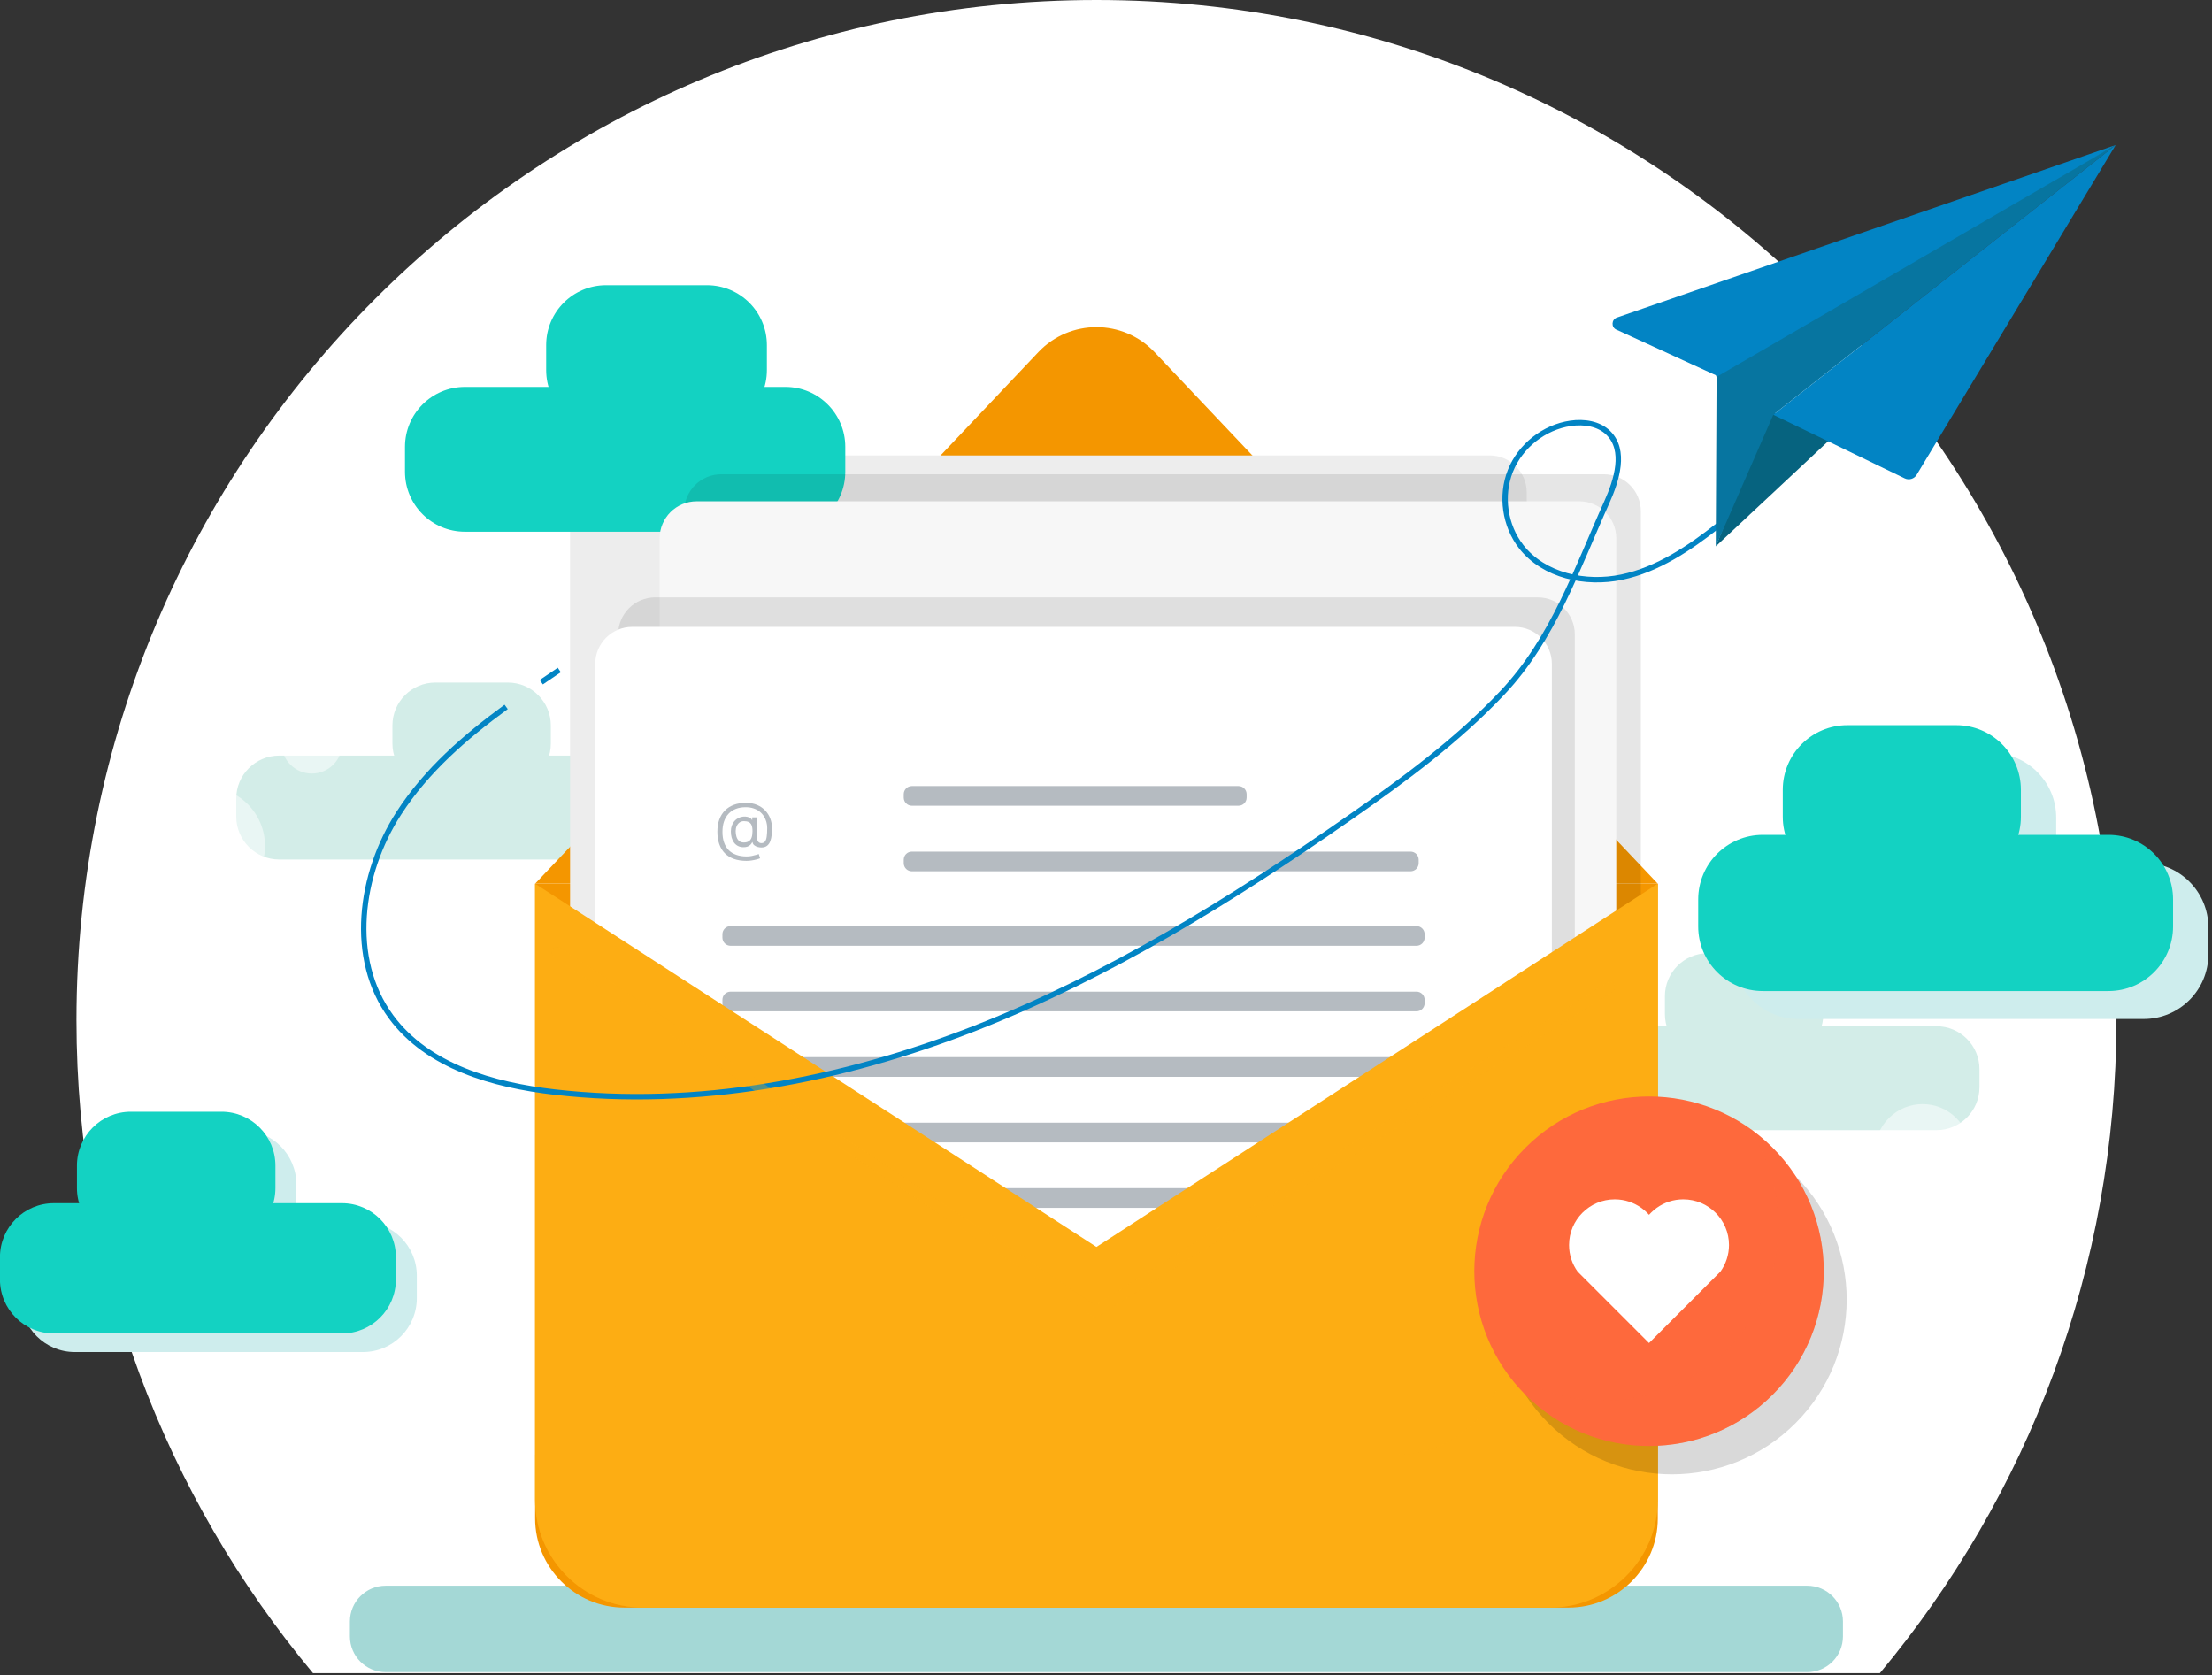 <svg width="408" height="309" viewBox="0 0 408 309" fill="none" xmlns="http://www.w3.org/2000/svg">
<rect x="0" y="0" width="408" height="309" fill="#333333" stroke="none"/>
<g clip-path="url(#clip0_656_1158)">
<path d="M390.37 188.14C390.37 233.96 373.98 275.97 346.74 308.6H57.73C30.49 275.97 14.1 233.96 14.1 188.14C14.1 84.24 98.34 0 202.24 0C306.14 0 390.38 84.24 390.38 188.14H390.37Z" fill="white"/>
<path d="M112.35 139.36H51.5C47.12 139.36 43.57 142.91 43.57 147.29V150.6C43.57 154.979 47.12 158.53 51.5 158.53H112.35C116.73 158.53 120.28 154.979 120.28 150.6V147.29C120.28 142.91 116.73 139.36 112.35 139.36Z" fill="#D3EDE8"/>
<path d="M93.67 125.89H80.31C75.93 125.89 72.38 129.44 72.38 133.82V137.13C72.38 141.51 75.93 145.06 80.31 145.06H93.67C98.05 145.06 101.6 141.51 101.6 137.13V133.82C101.6 129.44 98.05 125.89 93.67 125.89Z" fill="#D3EDE8"/>
<path d="M296.33 208.45H357.18C361.56 208.45 365.11 204.9 365.11 200.52V197.21C365.11 192.83 361.56 189.28 357.18 189.28H296.33C291.95 189.28 288.4 192.83 288.4 197.21V200.52C288.4 204.9 291.95 208.45 296.33 208.45Z" fill="#D3EDE8"/>
<path d="M315.02 194.98H328.38C332.76 194.98 336.31 191.43 336.31 187.05V183.74C336.31 179.36 332.76 175.81 328.38 175.81H315.02C310.64 175.81 307.09 179.36 307.09 183.74V187.05C307.09 191.43 310.64 194.98 315.02 194.98Z" fill="#D3EDE8"/>
<g style="mix-blend-mode:multiply">
<path d="M333.34 292.47H71.13C67.49 292.47 64.54 295.42 64.54 299.06V301.82C64.54 305.46 67.49 308.41 71.13 308.41H333.34C336.98 308.41 339.93 305.46 339.93 301.82V299.06C339.93 295.42 336.98 292.47 333.34 292.47Z" fill="#A4D8D6"/>
</g>
<path d="M98.71 162.99H305.78V280.03C305.78 289.12 298.4 296.51 289.3 296.51H115.18C106.09 296.51 98.7 289.13 98.7 280.03V162.99H98.71Z" fill="#F49600"/>
<path d="M305.77 162.98H98.71L191.53 64.94C197.35 58.8 207.13 58.8 212.95 64.94L305.77 162.98Z" fill="#F49600"/>
<path d="M274.77 84H111.98C108.208 84 105.15 87.058 105.15 90.83V206.48C105.15 210.252 108.208 213.31 111.98 213.31H274.77C278.542 213.31 281.6 210.252 281.6 206.48V90.83C281.6 87.058 278.542 84 274.77 84Z" fill="#EDEDED"/>
<path d="M85.75 98.07L144.86 98.07C150.963 98.07 155.91 93.123 155.91 87.02V82.41C155.91 76.307 150.963 71.36 144.86 71.36H85.75C79.647 71.36 74.7 76.307 74.7 82.41V87.02C74.7 93.123 79.647 98.07 85.75 98.07Z" fill="#13D2C2"/>
<path d="M111.79 79.31H130.4C136.503 79.31 141.45 74.363 141.45 68.26V63.65C141.45 57.547 136.503 52.6 130.4 52.6H111.79C105.687 52.6 100.74 57.547 100.74 63.65V68.26C100.74 74.363 105.687 79.31 111.79 79.31Z" fill="#13D2C2"/>
<path opacity="0.1" d="M295.82 87.47H133.03C129.258 87.47 126.2 90.528 126.2 94.3V209.96C126.2 213.732 129.258 216.79 133.03 216.79H295.82C299.592 216.79 302.65 213.732 302.65 209.96V94.3C302.65 90.528 299.592 87.47 295.82 87.47Z" fill="#020202"/>
<path d="M291.29 92.46H128.5C124.728 92.46 121.67 95.518 121.67 99.29V214.95C121.67 218.722 124.728 221.78 128.5 221.78H291.29C295.062 221.78 298.12 218.722 298.12 214.95V99.29C298.12 95.518 295.062 92.46 291.29 92.46Z" fill="#F7F7F7"/>
<path opacity="0.1" d="M283.64 110.18H120.85C117.078 110.18 114.02 113.238 114.02 117.01V232.67C114.02 236.442 117.078 239.5 120.85 239.5H283.64C287.412 239.5 290.47 236.442 290.47 232.67V117.01C290.47 113.238 287.412 110.18 283.64 110.18Z" fill="#020202"/>
<path d="M279.41 115.62H116.62C112.848 115.62 109.79 118.678 109.79 122.45V238.11C109.79 241.882 112.848 244.94 116.62 244.94H279.41C283.182 244.94 286.24 241.882 286.24 238.11V122.45C286.24 118.678 283.182 115.62 279.41 115.62Z" fill="white"/>
<path d="M261.27 170.81H134.75C133.922 170.81 133.25 171.482 133.25 172.31V172.94C133.25 173.768 133.922 174.44 134.75 174.44H261.27C262.098 174.44 262.77 173.768 262.77 172.94V172.31C262.77 171.482 262.098 170.81 261.27 170.81Z" fill="#B5BBC1"/>
<path d="M261.27 182.9H134.75C133.922 182.9 133.25 183.572 133.25 184.4V185.03C133.25 185.859 133.922 186.53 134.75 186.53H261.27C262.098 186.53 262.77 185.859 262.77 185.03V184.4C262.77 183.572 262.098 182.9 261.27 182.9Z" fill="#B5BBC1"/>
<path d="M261.27 194.98H134.75C133.922 194.98 133.25 195.652 133.25 196.48V197.11C133.25 197.938 133.922 198.61 134.75 198.61H261.27C262.098 198.61 262.77 197.938 262.77 197.11V196.48C262.77 195.652 262.098 194.98 261.27 194.98Z" fill="#B5BBC1"/>
<path d="M261.27 207.07H134.75C133.922 207.07 133.25 207.742 133.25 208.57V209.2C133.25 210.028 133.922 210.7 134.75 210.7H261.27C262.098 210.7 262.77 210.028 262.77 209.2V208.57C262.77 207.742 262.098 207.07 261.27 207.07Z" fill="#B5BBC1"/>
<path d="M261.27 219.15H134.75C133.922 219.15 133.25 219.822 133.25 220.65V221.28C133.25 222.109 133.922 222.78 134.75 222.78H261.27C262.098 222.78 262.77 222.109 262.77 221.28V220.65C262.77 219.822 262.098 219.15 261.27 219.15Z" fill="#B5BBC1"/>
<path d="M305.78 162.99V276.59C305.78 287.59 296.86 296.51 285.86 296.51H118.62C107.62 296.51 98.7 287.59 98.7 276.59V162.99L202.24 229.98L305.78 162.99Z" fill="#FDAD13"/>
<g style="mix-blend-mode:multiply" opacity="0.33">
<path d="M277.57 181.23V248.39C277.57 259.39 268.66 268.29 257.67 268.29H98.7V276.58C98.7 287.58 107.62 296.5 118.62 296.5H285.86C296.86 296.5 305.78 287.58 305.78 276.58V162.98L277.57 181.23Z" fill="#FDAD13"/>
</g>
<g style="mix-blend-mode:screen">
<path d="M118.43 231.4H116.24C113.34 231.4 110.99 233.75 110.99 236.65V251.14C110.99 254.039 113.34 256.39 116.24 256.39H118.43C121.329 256.39 123.68 254.039 123.68 251.14V236.65C123.68 233.75 121.329 231.4 118.43 231.4Z" fill="#FDAD13"/>
</g>
<g style="mix-blend-mode:screen">
<path d="M118.43 212.49H116.24C113.34 212.49 110.99 214.84 110.99 217.74V221.59C110.99 224.489 113.34 226.84 116.24 226.84H118.43C121.329 226.84 123.68 224.489 123.68 221.59V217.74C123.68 214.84 121.329 212.49 118.43 212.49Z" fill="#FDAD13"/>
</g>
<path d="M137.689 158.781C136.82 158.781 136.051 158.662 135.383 158.423C134.716 158.187 134.155 157.839 133.7 157.379C133.246 156.919 132.902 156.355 132.669 155.687C132.436 155.02 132.32 154.256 132.32 153.395C132.32 152.562 132.437 151.818 132.673 151.162C132.912 150.506 133.257 149.949 133.709 149.491C134.163 149.031 134.714 148.68 135.362 148.439C136.013 148.197 136.749 148.077 137.57 148.077C138.368 148.077 139.067 148.207 139.666 148.469C140.268 148.727 140.771 149.078 141.175 149.521C141.581 149.962 141.885 150.457 142.087 151.008C142.291 151.56 142.393 152.128 142.393 152.713C142.393 153.125 142.374 153.542 142.334 153.966C142.294 154.389 142.21 154.778 142.082 155.133C141.954 155.486 141.757 155.77 141.49 155.986C141.226 156.202 140.868 156.31 140.416 156.31C140.217 156.31 139.999 156.278 139.76 156.216C139.521 156.153 139.31 156.05 139.125 155.905C138.94 155.76 138.831 155.565 138.797 155.321H138.746C138.677 155.486 138.572 155.642 138.43 155.79C138.291 155.937 138.108 156.055 137.881 156.143C137.656 156.231 137.382 156.27 137.058 156.258C136.689 156.244 136.364 156.162 136.082 156.011C135.801 155.858 135.565 155.65 135.375 155.389C135.187 155.125 135.045 154.819 134.949 154.473C134.855 154.123 134.808 153.747 134.808 153.344C134.808 152.96 134.865 152.609 134.979 152.291C135.092 151.973 135.25 151.694 135.452 151.456C135.656 151.217 135.895 151.027 136.168 150.885C136.443 150.74 136.74 150.65 137.058 150.616C137.342 150.588 137.601 150.601 137.834 150.655C138.067 150.706 138.258 150.784 138.409 150.889C138.56 150.991 138.655 151.105 138.695 151.23H138.746V150.753H139.649V154.605C139.649 154.844 139.716 155.054 139.849 155.236C139.983 155.417 140.177 155.508 140.433 155.508C140.723 155.508 140.945 155.409 141.098 155.21C141.254 155.011 141.361 154.704 141.418 154.29C141.477 153.875 141.507 153.344 141.507 152.696C141.507 152.315 141.454 151.94 141.349 151.571C141.247 151.199 141.091 150.851 140.881 150.527C140.673 150.203 140.41 149.917 140.092 149.67C139.774 149.423 139.401 149.23 138.972 149.091C138.545 148.949 138.061 148.878 137.518 148.878C136.851 148.878 136.253 148.981 135.724 149.189C135.199 149.393 134.751 149.693 134.382 150.088C134.016 150.48 133.736 150.957 133.543 151.52C133.352 152.079 133.257 152.716 133.257 153.429C133.257 154.153 133.352 154.797 133.543 155.359C133.736 155.922 134.02 156.396 134.395 156.783C134.773 157.169 135.24 157.462 135.797 157.66C136.354 157.862 136.996 157.963 137.723 157.963C138.035 157.963 138.344 157.933 138.648 157.873C138.952 157.814 139.22 157.748 139.453 157.677C139.686 157.606 139.854 157.554 139.956 157.52L140.195 158.304C140.018 158.378 139.788 158.452 139.504 158.525C139.223 158.599 138.922 158.66 138.601 158.709C138.283 158.757 137.979 158.781 137.689 158.781ZM137.195 155.389C137.575 155.389 137.883 155.312 138.119 155.159C138.355 155.006 138.527 154.774 138.635 154.464C138.743 154.155 138.797 153.764 138.797 153.292C138.797 152.815 138.737 152.443 138.618 152.176C138.499 151.909 138.322 151.721 138.089 151.614C137.856 151.506 137.57 151.452 137.229 151.452C136.905 151.452 136.628 151.537 136.398 151.707C136.17 151.875 135.996 152.099 135.874 152.381C135.754 152.659 135.695 152.963 135.695 153.292C135.695 153.656 135.743 153.998 135.839 154.319C135.936 154.638 136.094 154.896 136.312 155.095C136.531 155.291 136.825 155.389 137.195 155.389Z" fill="#B5BBC1"/>
<path d="M228.44 144.98H168.19C167.362 144.98 166.69 145.652 166.69 146.48V147.11C166.69 147.938 167.362 148.61 168.19 148.61H228.44C229.268 148.61 229.94 147.938 229.94 147.11V146.48C229.94 145.652 229.268 144.98 228.44 144.98Z" fill="#B5BBC1"/>
<path d="M260.17 157.07H168.19C167.362 157.07 166.69 157.742 166.69 158.57V159.2C166.69 160.028 167.362 160.7 168.19 160.7H260.17C260.998 160.7 261.67 160.028 261.67 159.2V158.57C261.67 157.742 260.998 157.07 260.17 157.07Z" fill="#B5BBC1"/>
<path opacity="0.15" d="M331.178 262.489C343.765 249.902 343.765 229.495 331.178 216.909C318.592 204.322 298.185 204.322 285.598 216.909C273.012 229.495 273.011 249.902 285.598 262.489C298.185 275.075 318.592 275.075 331.178 262.489Z" fill="#020202"/>
<path d="M326.952 257.255C339.539 244.668 339.539 224.261 326.952 211.675C314.365 199.088 293.958 199.088 281.372 211.675C268.785 224.261 268.785 244.668 281.372 257.255C293.958 269.841 314.365 269.841 326.952 257.255Z" fill="#FE693C"/>
<g style="mix-blend-mode:multiply" opacity="0.31">
<path d="M336.39 234.46C336.39 252.26 321.96 266.69 304.16 266.69C293.14 266.69 283.41 261.15 277.61 252.69C282.79 256.24 289.05 258.32 295.81 258.32C313.6 258.32 328.03 243.89 328.03 226.1C328.03 219.34 325.95 213.08 322.4 207.9C330.86 213.7 336.4 223.43 336.4 234.45L336.39 234.46Z" fill="#FE693C"/>
</g>
<path d="M316.44 223.68C314.91 222.15 312.8 221.21 310.48 221.21C308.65 221.21 306.96 221.79 305.58 222.78C305.2 223.05 304.85 223.35 304.52 223.68C304.39 223.81 304.28 223.93 304.16 224.06C304.04 223.93 303.93 223.81 303.8 223.68C303.47 223.35 303.12 223.05 302.74 222.78C301.36 221.8 299.67 221.21 297.84 221.21C295.52 221.21 293.41 222.15 291.88 223.68C290.35 225.21 289.41 227.31 289.41 229.63C289.41 231.46 289.99 233.15 290.99 234.54L292.93 236.48L304.16 247.71L315.39 236.48L317.33 234.54C318.32 233.15 318.91 231.46 318.91 229.63C318.91 227.31 317.97 225.21 316.44 223.68Z" fill="white"/>
<g style="mix-blend-mode:screen">
<path d="M279.16 236.32H279.11C277.44 236.29 276.12 234.93 276.14 233.26C276.26 224.55 281.77 207.99 301.78 207.72H301.82C303.47 207.72 304.82 209.05 304.84 210.7C304.86 212.37 303.53 213.74 301.86 213.76C282.78 214.02 282.2 232.56 282.18 233.35C282.15 235 280.8 236.32 279.16 236.32Z" fill="#FE693C"/>
</g>
<g style="mix-blend-mode:multiply">
<path d="M13.8 249.37H66.94C72.43 249.37 76.88 244.92 76.88 239.43V235.29C76.88 229.8 72.43 225.35 66.94 225.35H13.8C8.31 225.35 3.86 229.8 3.86 235.29V239.43C3.86 244.92 8.31 249.37 13.8 249.37Z" fill="#CEEDED"/>
<path d="M44.72 232.5H27.98C22.5 232.5 18.04 228.05 18.04 222.56V218.42C18.04 212.94 22.49 208.48 27.98 208.48H44.72C50.2 208.48 54.66 212.93 54.66 218.42V222.56C54.66 228.04 50.21 232.5 44.72 232.5Z" fill="#CEEDED"/>
</g>
<path d="M63.08 245.94H9.93C4.45 245.94 -0.01 241.49 -0.01 236V231.86C-0.01 226.38 4.44 221.92 9.93 221.92H63.08C68.56 221.92 73.02 226.37 73.02 231.86V236C73.02 241.48 68.57 245.94 63.08 245.94Z" fill="#13D2C2"/>
<path d="M24.13 229.07H40.86C46.35 229.07 50.8 224.62 50.8 219.13V214.99C50.8 209.5 46.35 205.05 40.86 205.05H24.13C18.64 205.05 14.19 209.5 14.19 214.99V219.13C14.19 224.62 18.64 229.07 24.13 229.07Z" fill="#13D2C2"/>
<path d="M103.16 123.57C102.06 124.31 100.95 125.06 99.85 125.82" stroke="#0284C4" stroke-miterlimit="10"/>
<path d="M93.36 130.38C85.74 135.95 78.63 142.13 73.55 150C66.32 161.2 64.22 176.82 72.13 187.55C78.89 196.72 90.97 200.12 102.29 201.42C128.55 204.43 155.3 199.27 179.91 189.63C204.52 179.98 227.18 165.97 248.86 150.86C258.84 143.9 268.77 136.63 277.14 127.74C286.52 117.78 290.78 105.04 296.36 92.66C298.23 88.5 299.91 83.06 296.66 79.86C294.89 78.11 292.15 77.72 289.69 78.08C284.81 78.79 280.42 82.25 278.59 86.84C276.76 91.42 277.55 96.95 280.59 100.84C284.78 106.19 292.46 107.85 299.12 106.45C305.77 105.05 311.6 101.11 316.94 96.91C328.25 88.01 338.28 77.49 346.66 65.79" stroke="#0284C4" stroke-miterlimit="10"/>
<path d="M348.92 62.51C349.67 61.41 350.4 60.29 351.12 59.17" stroke="#0284C4" stroke-miterlimit="10"/>
<path d="M316.47 100.77L339.2 79.51L326.4 75.95L316.47 100.77Z" fill="#06637F"/>
<path d="M316.62 69.57L316.47 100.77L327.08 76.5L390.23 26.75L316.08 67.74L316.62 69.57Z" fill="#0775A0"/>
<path d="M298.14 60.8L316.85 69.38L390.22 26.75L298.24 58.57C297.22 58.92 297.15 60.35 298.13 60.8H298.14Z" fill="#0284C4"/>
<path d="M390.23 26.75L327.08 76.5L351.32 88.23C352.11 88.61 353.07 88.33 353.52 87.58L390.23 26.75Z" fill="#0284C4"/>
<g style="mix-blend-mode:screen">
<path d="M311.51 59.12L354.92 42.5" stroke="#0284C4" stroke-width="3" stroke-miterlimit="10" stroke-linecap="round"/>
</g>
<path opacity="0.5" d="M63.12 137.07C63.12 140.16 60.61 142.67 57.52 142.67C54.43 142.67 51.92 140.16 51.92 137.07C51.92 133.98 54.43 131.47 57.52 131.47C60.61 131.47 63.12 133.98 63.12 137.07Z" fill="white"/>
<path opacity="0.5" d="M174.4 61.24C174.4 64.33 171.89 66.84 168.8 66.84C165.71 66.84 163.2 64.33 163.2 61.24C163.2 58.15 165.71 55.64 168.8 55.64C171.89 55.64 174.4 58.15 174.4 61.24Z" fill="white"/>
<path opacity="0.5" d="M85.78 263.47C85.78 266.56 83.27 269.07 80.18 269.07C77.09 269.07 74.58 266.56 74.58 263.47C74.58 260.38 77.09 257.87 80.18 257.87C83.27 257.87 85.78 260.38 85.78 263.47Z" fill="white"/>
<path opacity="0.5" d="M37.97 166.94C43.995 166.94 48.88 162.055 48.88 156.03C48.88 150.004 43.995 145.12 37.97 145.12C31.945 145.12 27.06 150.004 27.06 156.03C27.06 162.055 31.945 166.94 37.97 166.94Z" fill="white"/>
<path opacity="0.5" d="M360.833 218.649C364.266 215.216 364.266 209.651 360.833 206.218C357.401 202.785 351.835 202.785 348.402 206.218C344.97 209.651 344.97 215.216 348.402 218.649C351.835 222.082 357.401 222.082 360.833 218.649Z" fill="white"/>
<path opacity="0.5" d="M360.92 234.58C360.92 237.95 358.18 240.69 354.81 240.69C351.44 240.69 348.7 237.95 348.7 234.58C348.7 231.21 351.43 228.47 354.81 228.47C358.19 228.47 360.92 231.21 360.92 234.58Z" fill="white"/>
<g style="mix-blend-mode:multiply" opacity="0.33">
<path d="M102.74 175.65L202.04 241.92L296.91 182.09" stroke="#FDAD13" stroke-width="2" stroke-linecap="round" stroke-linejoin="round"/>
</g>
<g style="mix-blend-mode:multiply">
<path d="M395.41 159.13H331.66C325.077 159.13 319.74 164.467 319.74 171.05V176.02C319.74 182.603 325.077 187.94 331.66 187.94H395.41C401.993 187.94 407.33 182.603 407.33 176.02V171.05C407.33 164.467 401.993 159.13 395.41 159.13Z" fill="#CEEDED"/>
<path d="M367.34 138.89H347.26C340.677 138.89 335.34 144.227 335.34 150.81V155.78C335.34 162.363 340.677 167.7 347.26 167.7H367.34C373.923 167.7 379.26 162.363 379.26 155.78V150.81C379.26 144.227 373.923 138.89 367.34 138.89Z" fill="#CEEDED"/>
</g>
<path d="M388.9 153.98H325.15C318.567 153.98 313.23 159.317 313.23 165.9V170.87C313.23 177.453 318.567 182.79 325.15 182.79H388.9C395.483 182.79 400.82 177.453 400.82 170.87V165.9C400.82 159.317 395.483 153.98 388.9 153.98Z" fill="#13D2C2"/>
<path d="M360.83 133.75H340.75C334.167 133.75 328.83 139.087 328.83 145.67V150.64C328.83 157.223 334.167 162.56 340.75 162.56H360.83C367.413 162.56 372.75 157.223 372.75 150.64V145.67C372.75 139.087 367.413 133.75 360.83 133.75Z" fill="#13D2C2"/>
<g style="mix-blend-mode:screen">
<path d="M335.34 153.3C335.34 153.3 330.64 140.4 344.54 138.28" stroke="#13D2C2" stroke-width="4" stroke-miterlimit="10" stroke-linecap="round"/>
</g>
<g style="mix-blend-mode:screen">
<path d="M107.53 72.93C107.53 72.93 102.83 60.03 116.73 57.91" stroke="#13D2C2" stroke-width="4" stroke-miterlimit="10" stroke-linecap="round"/>
</g>
<g style="mix-blend-mode:screen">
<path d="M22.13 224C22.13 224 17.43 211.1 31.33 208.98" stroke="#13D2C2" stroke-width="4" stroke-miterlimit="10" stroke-linecap="round"/>
</g>
</g>
<defs>
<clipPath id="clip0_656_1158">
<rect width="407.33" height="308.59" fill="white"/>
</clipPath>
</defs>
</svg>
